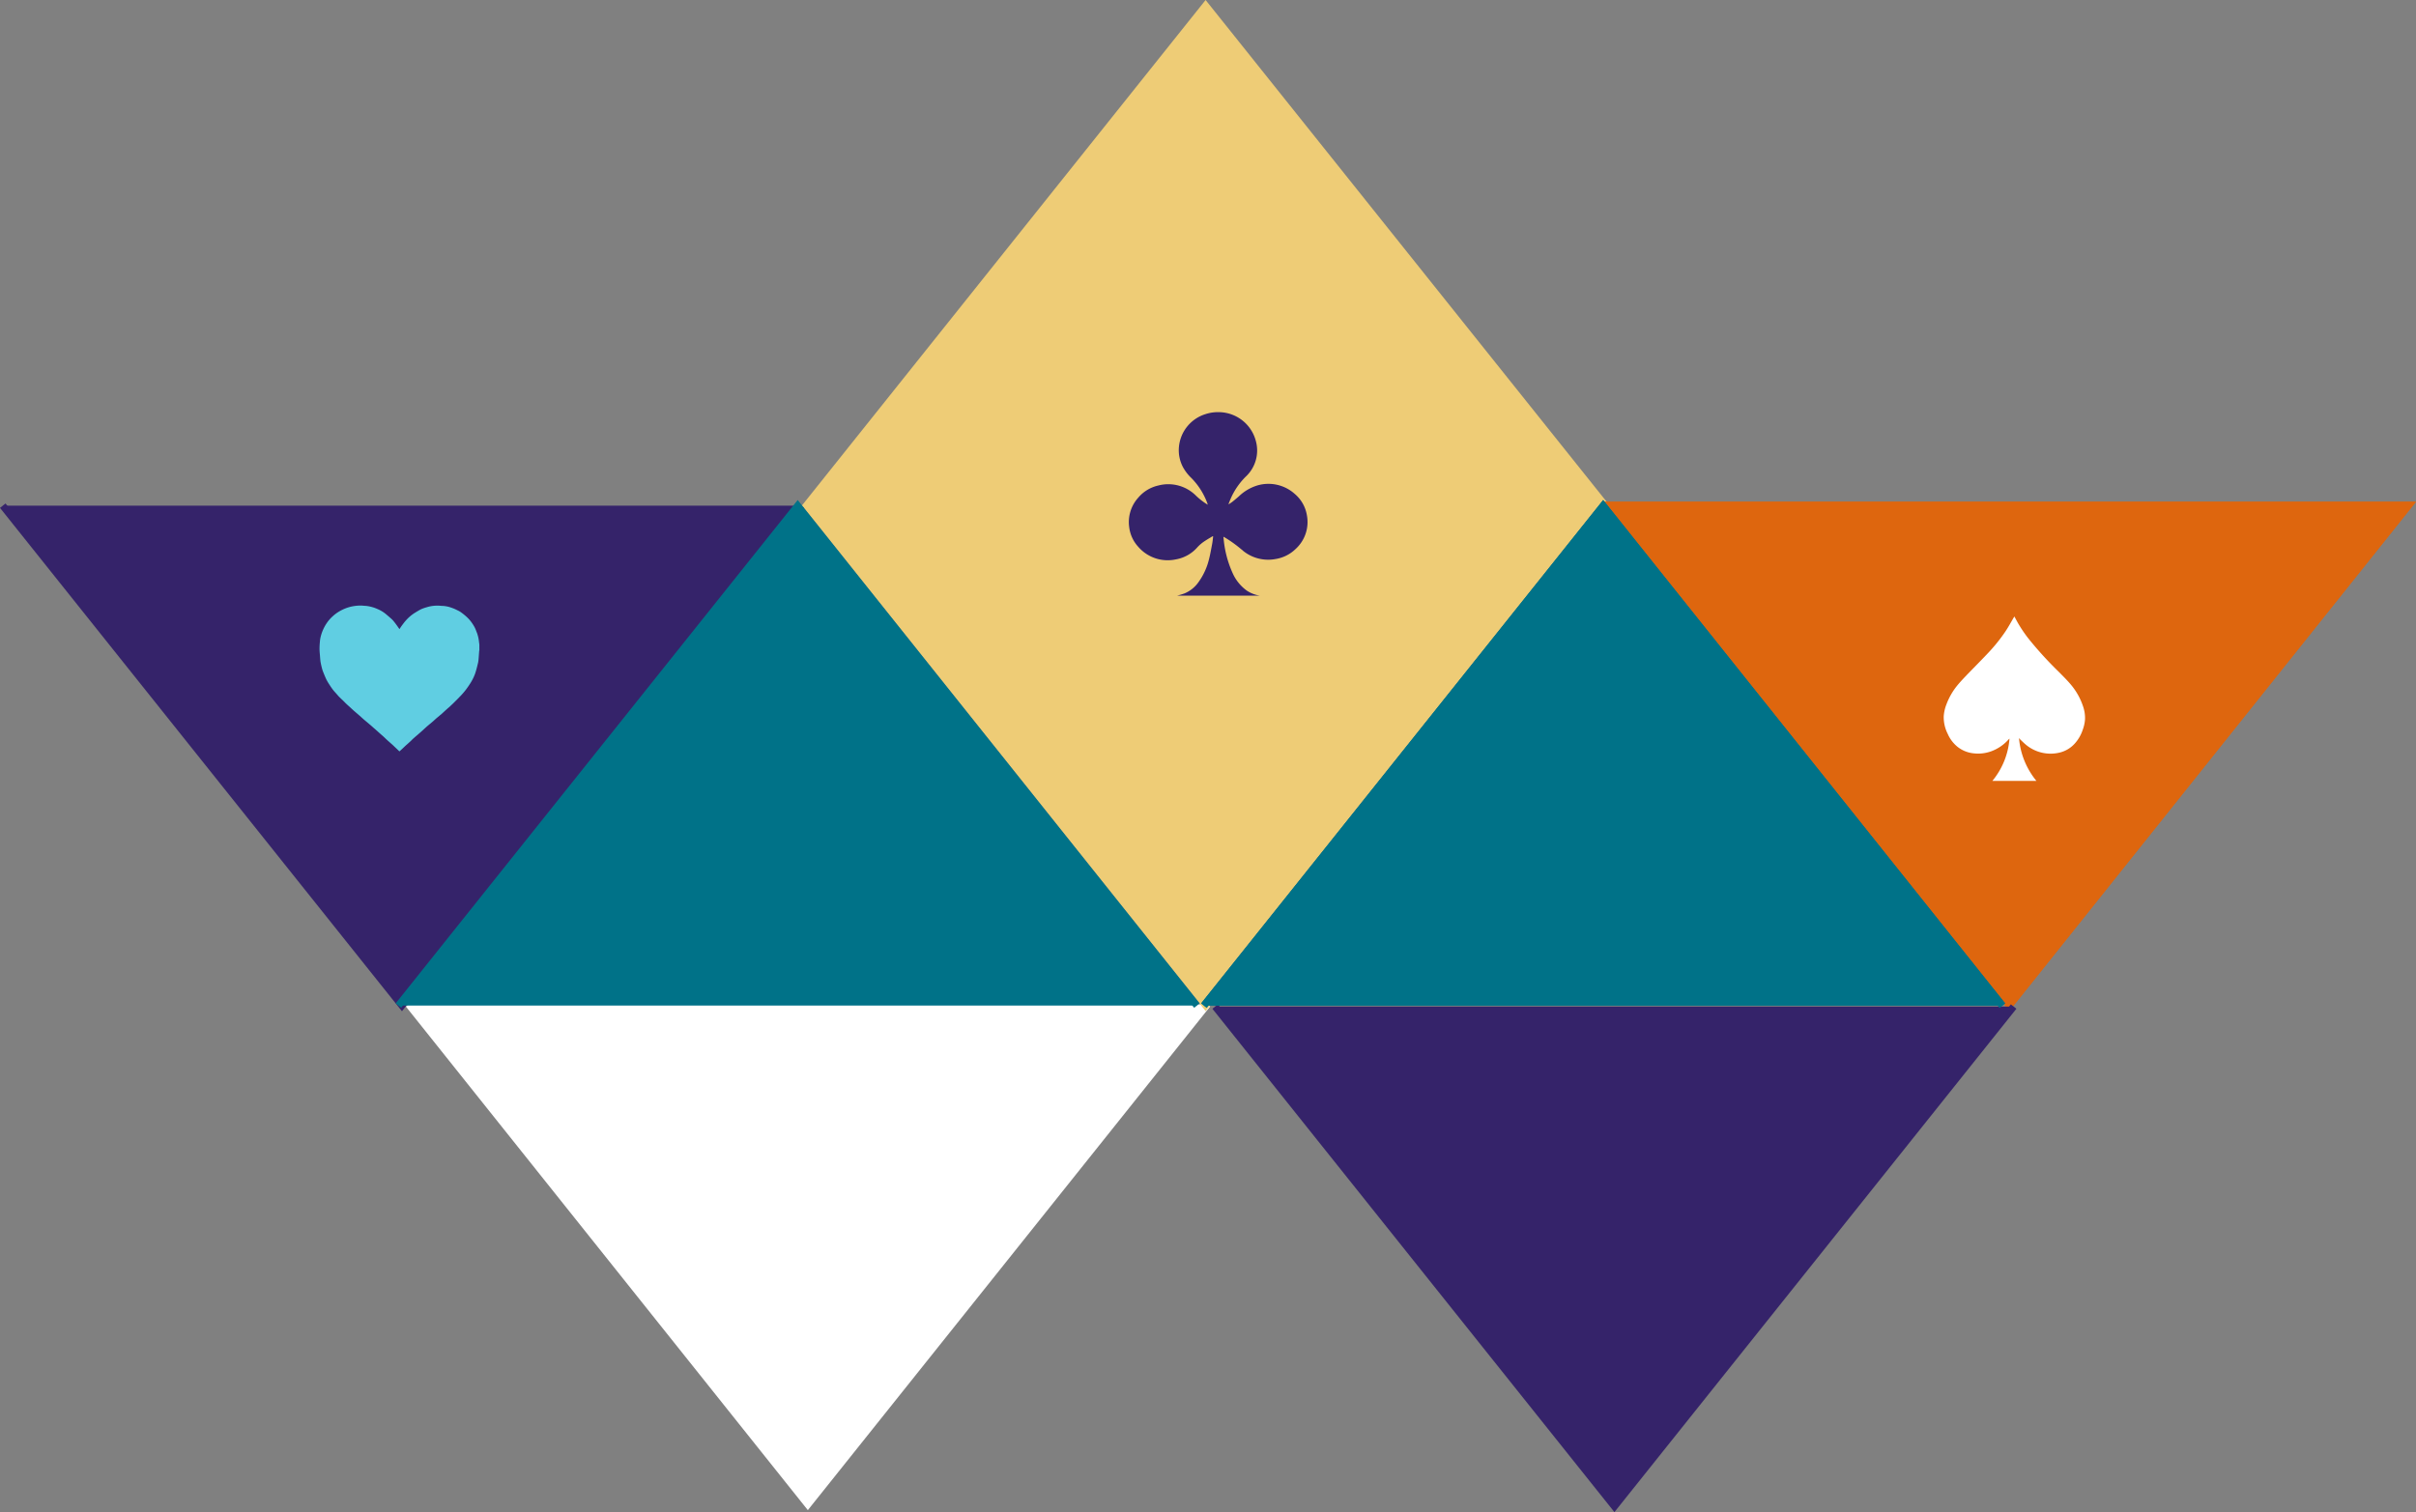 <svg xmlns="http://www.w3.org/2000/svg" width="341.941" height="214.071" viewBox="0 0 341.941 214.071">
  <rect x="0" y="0" width="341.941" height="214.071" fill="#808080" stroke="none"/>
  <g id="Group_987" data-name="Group 987" transform="translate(-758.098 -3021.583)">
    <g id="Group_264" data-name="Group 264" transform="translate(173.464 15)">
      <g id="Group_99" data-name="Group 99" transform="translate(585.024 3007.384)">
        <path id="Path_22" data-name="Path 22" d="M0,70.805,56.546,0l56.5,70.805" transform="translate(170.49 212.188) rotate(180)" fill="#fff" stroke="#fff" stroke-width="1"/>
        <path id="Path_23" data-name="Path 23" d="M113.051,70.769l-56.5,70.769L0,70.769,56.546,0Z" transform="translate(226.793 141.539) rotate(180)" fill="#eecc76" stroke="#eecc76" stroke-width="1"/>
        <path id="Path_51" data-name="Path 51" d="M113.009,0,56.5,70.769,0,0" transform="translate(0 70.788)" fill="#35236a" stroke="#35236a" stroke-width="1"/>
        <path id="Path_87" data-name="Path 87" d="M11.314,20.632h-.049a.172.172,0,0,0-.039-.049c-.283-.274-.576-.547-.86-.821l-.02-.02-.791-.7c-.186-.166-.352-.342-.537-.508s-.381-.332-.576-.508c-.166-.147-.332-.3-.5-.449s-.332-.283-.488-.43c-.137-.117-.264-.234-.4-.342-.244-.215-.5-.42-.752-.635-.215-.186-.43-.381-.645-.576l-.85-.733c-.205-.186-.41-.381-.615-.567-.156-.137-.313-.274-.459-.42-.088-.078-.166-.166-.254-.254-.244-.244-.5-.479-.742-.723-.117-.117-.215-.244-.322-.361-.156-.186-.332-.361-.479-.547-.2-.254-.371-.508-.547-.782a8.224,8.224,0,0,1-.44-.742C.793,10.13.656,9.8.52,9.456a4.376,4.376,0,0,1-.2-.606c-.078-.3-.147-.606-.2-.909C.09,7.737.08,7.522.06,7.317c-.02-.352-.068-.723-.078-1.094A9.533,9.533,0,0,1,.031,5.168a4.09,4.09,0,0,1,.1-.694,6.019,6.019,0,0,1,.9-2.032,5.447,5.447,0,0,1,.8-.909,5.468,5.468,0,0,1,.938-.7A6.051,6.051,0,0,1,4.1.244,6.126,6.126,0,0,1,5.941,0c.078,0,.156.02.234.02.186.02.381.02.567.049A5.492,5.492,0,0,1,8.208.5a4.762,4.762,0,0,1,1.153.694c.264.225.528.449.791.684a2.908,2.908,0,0,1,.371.4c.117.147.234.293.342.449.147.2.283.4.43.606.117-.176.225-.352.352-.518.176-.234.352-.479.547-.694A5.905,5.905,0,0,1,13.4,1.075c.322-.2.645-.4.977-.567a6.213,6.213,0,0,1,.752-.264A5,5,0,0,1,16.648.01c.254-.01.518.039.772.039a4.174,4.174,0,0,1,1.2.244,5.674,5.674,0,0,1,.869.371,2.836,2.836,0,0,1,.528.3,8.869,8.869,0,0,1,.752.606,5.878,5.878,0,0,1,.488.5,5.842,5.842,0,0,1,.41.557,5.174,5.174,0,0,1,.322.557c.107.225.186.469.283.7a5.267,5.267,0,0,1,.283,1.28c.02.117.029.234.049.352v.84l-.02.02c-.029.342-.049.694-.078,1.036a4.983,4.983,0,0,1-.078.655C22.3,8.6,22.177,9.124,22,9.642a6.808,6.808,0,0,1-.469,1.016c-.156.283-.342.557-.528.83a10.223,10.223,0,0,1-1.094,1.338c-.068.068-.137.137-.205.215l-.821.821c-.107.107-.225.205-.332.313s-.215.205-.332.3-.225.2-.332.293c-.2.176-.381.352-.576.528l-.733.615c-.2.166-.371.342-.567.508-.234.205-.479.4-.723.606s-.488.44-.733.664-.479.42-.723.635c-.166.137-.322.274-.488.42-.1.088-.2.176-.293.274s-.205.205-.313.3c-.186.176-.381.342-.567.508-.117.107-.234.225-.352.332C11.666,20.31,11.49,20.466,11.314,20.632Z" transform="translate(44.851 84.929)" fill="#60cee2"/>
        <path id="Path_112" data-name="Path 112" d="M523.609,694.691,467.1,765.46l-56.5-70.769Z" transform="translate(-183.097 -623.961)" fill="#de660e" stroke="#de660e" stroke-width="1"/>
        <path id="Path_111" data-name="Path 111" d="M523.609,693.164l-56.5,70.769-56.5-70.769Z" transform="translate(-183.097 -622.435)" fill="#de660e" stroke="#de660e" stroke-width="1"/>
        <path id="Path_46" data-name="Path 46" d="M10.013,0c.166.309.32.6.48.886a19.392,19.392,0,0,0,1.48,2.2A51.906,51.906,0,0,0,16.26,7.8c.592.6,1.2,1.194,1.741,1.838a9.329,9.329,0,0,1,1.741,3.115,4.963,4.963,0,0,1,.266,1.838,5.3,5.3,0,0,1-.326,1.457A5.419,5.419,0,0,1,18.51,18.04a4.2,4.2,0,0,1-2.049,1.215A5.447,5.447,0,0,1,11.7,18.2c-.308-.252-.592-.535-.882-.813-.036-.031-.041-.093-.059-.144l-.083.072a10.989,10.989,0,0,0,2.452,5.957H6.9A10.677,10.677,0,0,0,9.32,17.288c-.036.031-.077.062-.113.1A6.1,6.1,0,0,1,6.691,19.1a5.452,5.452,0,0,1-2.487.268,4.35,4.35,0,0,1-2.25-.927A4.841,4.841,0,0,1,.586,16.635a5.245,5.245,0,0,1-.574-2.5,5.68,5.68,0,0,1,.4-1.74A9.563,9.563,0,0,1,1.77,9.967c.4-.51.835-.978,1.279-1.447,1.054-1.1,2.132-2.173,3.174-3.28A23.716,23.716,0,0,0,8.77,2.08C9.184,1.457,9.545.788,9.924.139,9.948.1,9.978.057,10.013,0Z" transform="translate(274.697 86.476)" fill="#fff"/>
        <path id="Path_113" data-name="Path 113" d="M658.709,978.6l-56.5,70.769L545.7,978.6" transform="translate(-374.106 -836.901)" fill="#35236a" stroke="#35236a" stroke-width="1"/>
        <path id="Path_572" data-name="Path 572" d="M113.009,0,56.5,70.769,0,0" transform="translate(283.01 141.557) rotate(180)" fill="#007288" stroke="#007288" stroke-width="1"/>
        <path id="Path_573" data-name="Path 573" d="M113.009,0,56.5,70.769,0,0" transform="translate(283.01 141.557) rotate(180)" fill="#007288" stroke="#007288" stroke-width="1"/>
        <path id="Path_574" data-name="Path 574" d="M113.009,0,56.5,70.769,0,0" transform="translate(169.01 141.557) rotate(180)" fill="#007288" stroke="#007288" stroke-width="1"/>
      </g>
      <g id="Group_101" data-name="Group 101" transform="translate(744.405 3064.928)">
        <path id="Path_144" data-name="Path 144" d="M11.878,17.515c-.359.217-.719.425-1.068.652a5.482,5.482,0,0,0-1.135.955,5.219,5.219,0,0,1-3,1.674A5.506,5.506,0,0,1,1.3,18.971,4.967,4.967,0,0,1,.058,16.229a5.148,5.148,0,0,1,1.3-4.189,5.208,5.208,0,0,1,2.818-1.7,5.542,5.542,0,0,1,5.342,1.447,9.45,9.45,0,0,0,1.664,1.277c-.038-.1-.057-.18-.076-.246A10.018,10.018,0,0,0,8.88,9.3a6.327,6.327,0,0,1-1.2-1.541A5.124,5.124,0,0,1,7.1,4.845,5.368,5.368,0,0,1,10.838.24a5.627,5.627,0,0,1,1.976-.284,5.461,5.461,0,0,1,5.144,3.99A5.057,5.057,0,0,1,16.539,9.1a9.993,9.993,0,0,0-2.146,3.168c-.095.227-.189.463-.274.69a.131.131,0,0,0,.038.028c.2-.132.4-.255.586-.407.284-.227.558-.463.832-.7A6.515,6.515,0,0,1,18.2,10.329a5.577,5.577,0,0,1,5.333,1.239,5.014,5.014,0,0,1,1.674,2.979,5.154,5.154,0,0,1-1.617,4.8,5.221,5.221,0,0,1-2.818,1.4,5.631,5.631,0,0,1-4.491-1.078c-.123-.095-.236-.217-.359-.3a18.011,18.011,0,0,0-2.411-1.721A.686.686,0,0,0,13.4,17.6c.009.161.019.293.038.435a14.938,14.938,0,0,0,1.22,4.614,6.121,6.121,0,0,0,2.061,2.581,4.63,4.63,0,0,0,1.815.7H6.847a9.51,9.51,0,0,0,1.031-.312A4.533,4.533,0,0,0,9.9,23.973,9.223,9.223,0,0,0,11.348,20.8c.189-.728.312-1.466.454-2.2.066-.359.095-.719.142-1.078A.04.04,0,0,1,11.878,17.515Z" transform="translate(-0.012 0.049)" fill="#35236a"/>
      </g>
    </g>
  </g>
</svg>

